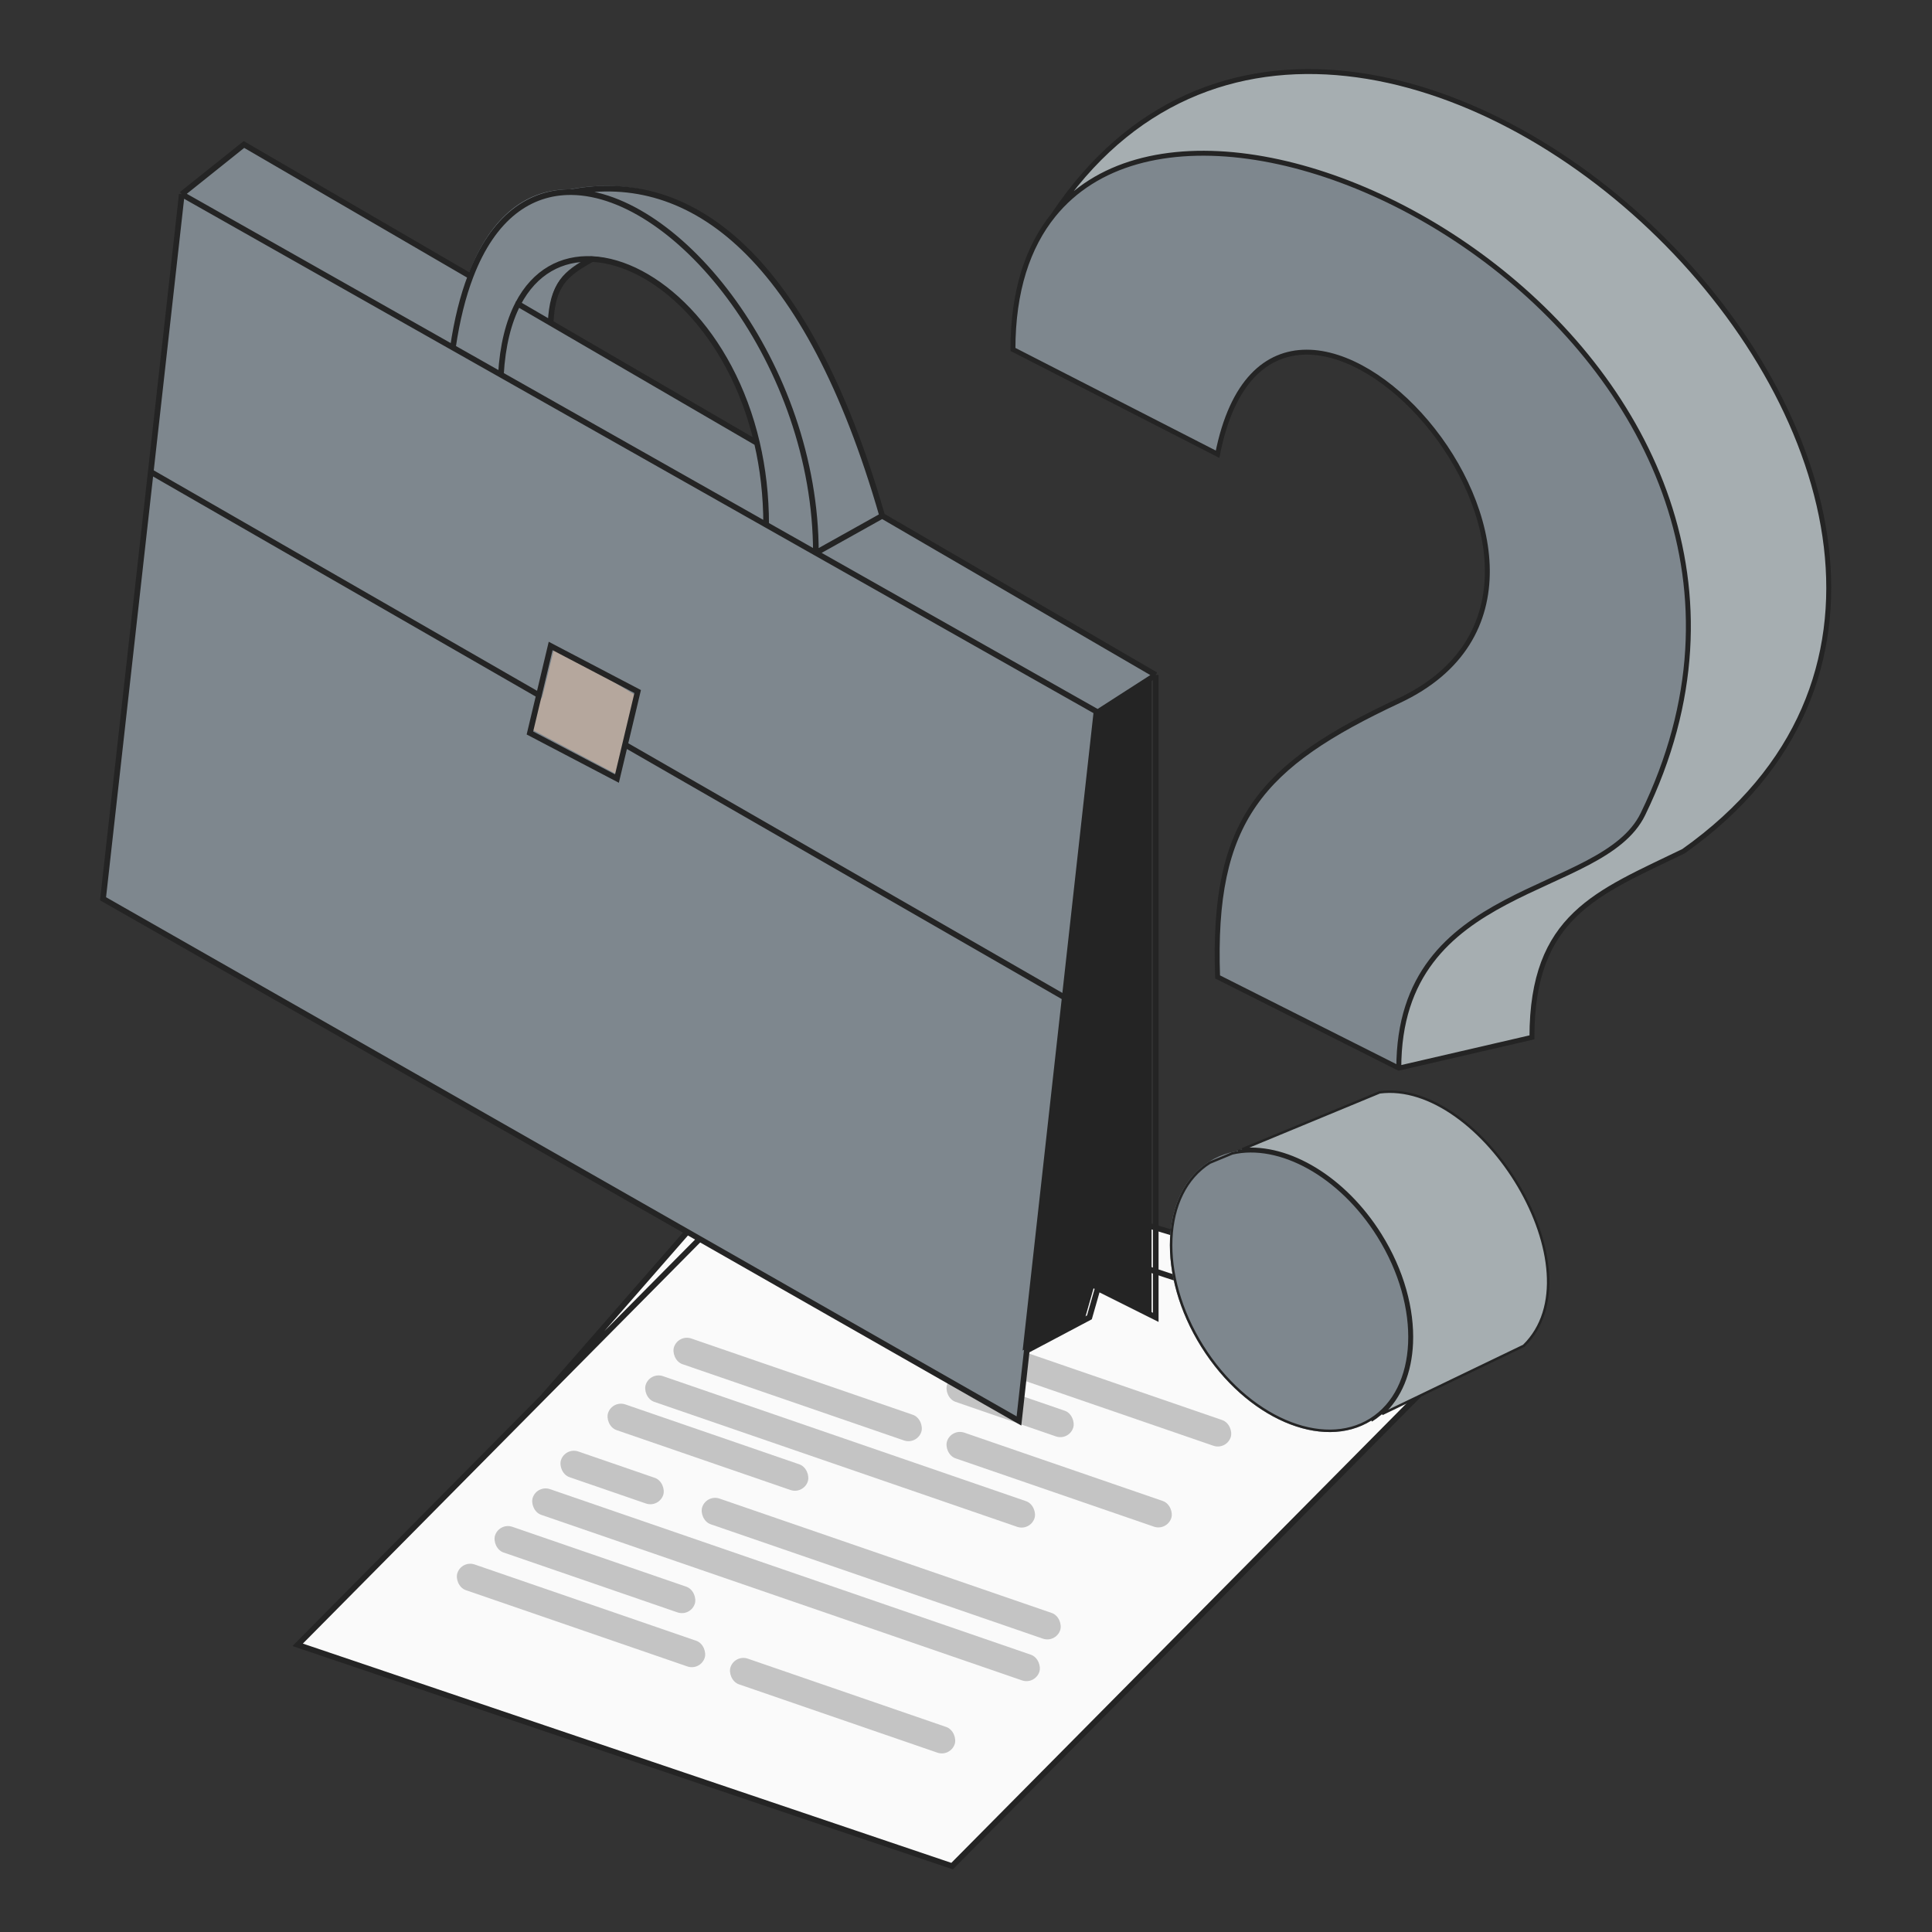 <?xml version="1.0" encoding="UTF-8"?> <svg xmlns="http://www.w3.org/2000/svg" width="300" height="300" viewBox="0 0 300 300" fill="none"><rect x="0" y="0" width="300" height="300" fill="#333333" stroke="none"/> <path d="M224.609 212.272L147.842 289.769L46.219 255.407L84.236 217.024L122.254 173.523L222.415 203.499L217.298 209.87L224.609 212.272Z" fill="#FAFAFA"></path> <path d="M84.236 217.024L46.219 255.407L147.842 289.769L224.609 212.272L217.297 209.87M84.236 217.024L122.254 178.641L217.297 209.87M84.236 217.024L122.254 173.523L222.415 203.499L217.297 209.87" stroke="#242424" stroke-width="0.879" stroke-linecap="round"></path> <rect x="153.398" y="207.979" width="40.597" height="4.217" rx="2.108" transform="rotate(19 153.398 207.979)" fill="#C4C4C4"></rect> <rect x="105.354" y="207.156" width="40.597" height="4.217" rx="2.108" transform="rotate(19 105.354 207.156)" fill="#C4C4C4"></rect> <rect x="71.715" y="242.246" width="40.597" height="4.217" rx="2.108" transform="rotate(19 71.715 242.246)" fill="#C4C4C4"></rect> <rect x="100.961" y="213.004" width="63.83" height="4.217" rx="2.108" transform="rotate(19 100.961 213.004)" fill="#C4C4C4"></rect> <rect x="95.115" y="217.393" width="32.784" height="4.217" rx="2.108" transform="rotate(19 95.115 217.393)" fill="#C4C4C4"></rect> <rect x="77.568" y="236.396" width="32.784" height="4.217" rx="2.108" transform="rotate(19 77.568 236.396)" fill="#C4C4C4"></rect> <rect x="87.805" y="224.701" width="16.775" height="4.217" rx="2.108" transform="rotate(19 87.805 224.701)" fill="#C4C4C4"></rect> <rect x="109.734" y="232.014" width="58.776" height="4.217" rx="2.108" transform="rotate(19 109.734 232.014)" fill="#C4C4C4"></rect> <rect x="83.416" y="230.549" width="83.183" height="4.217" rx="2.108" transform="rotate(19 83.416 230.549)" fill="#C4C4C4"></rect> <rect x="147.752" y="221.777" width="36.805" height="4.217" rx="2.108" transform="rotate(19 147.752 221.777)" fill="#C4C4C4"></rect> <rect x="114.125" y="256.869" width="36.805" height="4.217" rx="2.108" transform="rotate(19 114.125 256.869)" fill="#C4C4C4"></rect> <rect x="147.752" y="213.004" width="20.698" height="4.217" rx="2.108" transform="rotate(19 147.752 213.004)" fill="#C4C4C4"></rect> <path d="M179.461 104.808L170.451 110.6L165.517 155.005L159.439 209.706L158.224 220.646L16 139.559L23.408 73.275L28.227 30.156L37.881 22.435L179.461 104.808Z" fill="#7E878E"></path> <path d="M126.421 85.424L118.698 81.056C118.698 76.518 118.187 72.272 117.277 68.361C113.246 51.028 101.403 40.263 91.669 39.801C87.491 42.117 85.514 43.759 85.234 49.718L80.159 46.765C78.719 49.539 77.773 53.18 77.511 57.76L70.057 53.544C70.689 49.229 71.621 45.558 72.795 42.481C76.32 33.246 82.037 29.351 88.452 29.409C107.115 25.872 125.134 39.386 136.718 79.672L126.421 85.424Z" fill="#7E878E"></path> <path d="M169.807 110.601L178.817 104.809V204.558L169.807 200.054L168.52 204.558L158.796 209.707L164.874 155.006L169.807 110.601Z" fill="#242424"></path> <path d="M86.148 100.303L99.018 108.17L97.2 115.593L95.8 120.253L82.41 113.174L82.93 110.599L84.217 108.17L86.148 100.303Z" fill="#B5A79D"></path> <path d="M170.451 110.6L179.461 104.808M170.451 110.6L174.313 115.748L170.451 200.053M170.451 110.6L126.69 85.848M170.451 110.6L165.517 155.005M179.461 104.808V204.558L170.451 200.053M179.461 104.808L136.987 80.096M170.451 200.053L169.164 204.558L159.439 209.706M159.439 209.706L158.224 220.646L16 139.559L23.408 73.275M159.439 209.706L165.517 155.005M28.227 30.156L70.326 53.968M28.227 30.156L37.881 22.435L73.064 42.905M28.227 30.156L23.408 73.275M118.968 81.48L126.69 85.848M118.968 81.48L77.781 58.184M118.968 81.48C118.968 76.942 118.456 72.696 117.546 68.785M77.781 58.184L70.326 53.968M77.781 58.184C78.042 53.604 78.988 49.963 80.428 47.189M126.69 85.848L136.987 80.096M126.69 85.848C126.69 56.718 105.356 29.984 88.721 29.833M70.326 53.968C70.958 49.653 71.89 45.982 73.064 42.905M136.987 80.096C125.403 39.81 107.384 26.296 88.721 29.833M88.721 29.833C82.306 29.775 76.589 33.67 73.064 42.905M117.546 68.785L85.503 50.142M117.546 68.785C113.515 51.452 101.672 40.687 91.939 40.226M85.503 50.142C85.783 44.183 87.76 42.541 91.939 40.226M85.503 50.142L80.428 47.189M91.939 40.226C87.237 40.003 83.028 42.184 80.428 47.189M23.408 73.275L83.685 107.941M165.517 155.005L97.054 115.63M97.054 115.63L95.8 120.897L82.285 113.818L83.685 107.941M97.054 115.63L99.018 107.383L85.503 100.304L83.685 107.941" stroke="#242424" stroke-width="0.879"></path> <path d="M189.255 70.371L157.479 54.099C157.479 45 159.803 38.128 163.76 33.236C190.188 0.561 289.429 56.174 255.297 126.267C248.958 139.285 217.395 136.606 217.395 165.701L189.255 151.535C188.399 127.178 195.961 118.69 217.395 108.656C257.403 89.925 198.252 24.869 189.255 70.371Z" fill="#7E878E"></path> <path d="M255.142 126.317C248.803 139.336 217.24 136.656 217.24 165.751L237.914 160.967C237.914 142.016 248.059 138.57 261.459 132.062C334.392 80.377 211.114 -38.115 163.605 33.286C190.033 0.611 289.274 56.224 255.142 126.317Z" fill="#A6AEB1"></path> <path d="M217.205 165.86L189.066 151.695C188.209 127.338 195.772 118.85 217.205 108.816C257.213 90.085 198.063 25.029 189.066 70.531L157.289 54.259C157.289 45.16 159.614 38.288 163.571 33.396M217.205 165.86C217.205 136.765 248.768 139.445 255.108 126.427C289.239 56.334 189.999 0.721 163.571 33.396M217.205 165.86L237.879 161.077C237.879 142.125 248.025 138.68 261.425 132.171C334.358 80.487 211.08 -38.006 163.571 33.396" stroke="#242424" stroke-width="0.766" stroke-linecap="round"></path> <path d="M212.942 220.582C220.579 215.802 221.136 202.924 214.185 191.82C207.235 180.715 195.409 175.588 187.772 180.368C180.135 185.148 179.578 198.026 186.528 209.13C193.479 220.235 205.304 225.362 212.942 220.582Z" fill="#7E878E"></path> <path d="M212.739 220.541C220.376 215.761 220.968 202.939 214.06 191.903C208.144 182.451 198.644 177.374 191.241 179.116L187.725 180.576C188.82 179.89 190.001 179.407 191.241 179.116L214.122 169.613C230.131 167.472 248.583 197.341 236.512 209.074L212.739 220.541Z" fill="#A6AEB1"></path> <path d="M212.942 220.582C220.579 215.802 221.136 202.924 214.185 191.82C208.48 182.704 199.489 177.616 192.227 178.73M192.896 178.453L214.235 169.617C218.171 169.108 222.28 170.566 226.055 173.248C229.836 175.935 233.266 179.841 235.824 184.181C238.382 188.521 240.061 193.285 240.353 197.686C240.646 202.074 239.56 206.085 236.613 208.971L214.616 219.563C217.49 216.997 219.031 213.069 219.225 208.581C219.452 203.332 217.841 197.299 214.347 191.718C208.8 182.856 200.129 177.738 192.896 178.453ZM187.86 180.539L191.349 179.094C198.646 177.402 208.096 182.452 214.023 191.921C217.48 197.445 219.066 203.403 218.843 208.564C218.619 213.727 216.59 218.072 212.84 220.419C209.09 222.766 204.295 222.693 199.554 220.637C194.814 218.582 190.148 214.552 186.691 209.029C183.233 203.505 181.648 197.547 181.871 192.386C182.094 187.229 184.119 182.888 187.86 180.539Z" stroke="#242424" stroke-width="0.383"></path> </svg> 